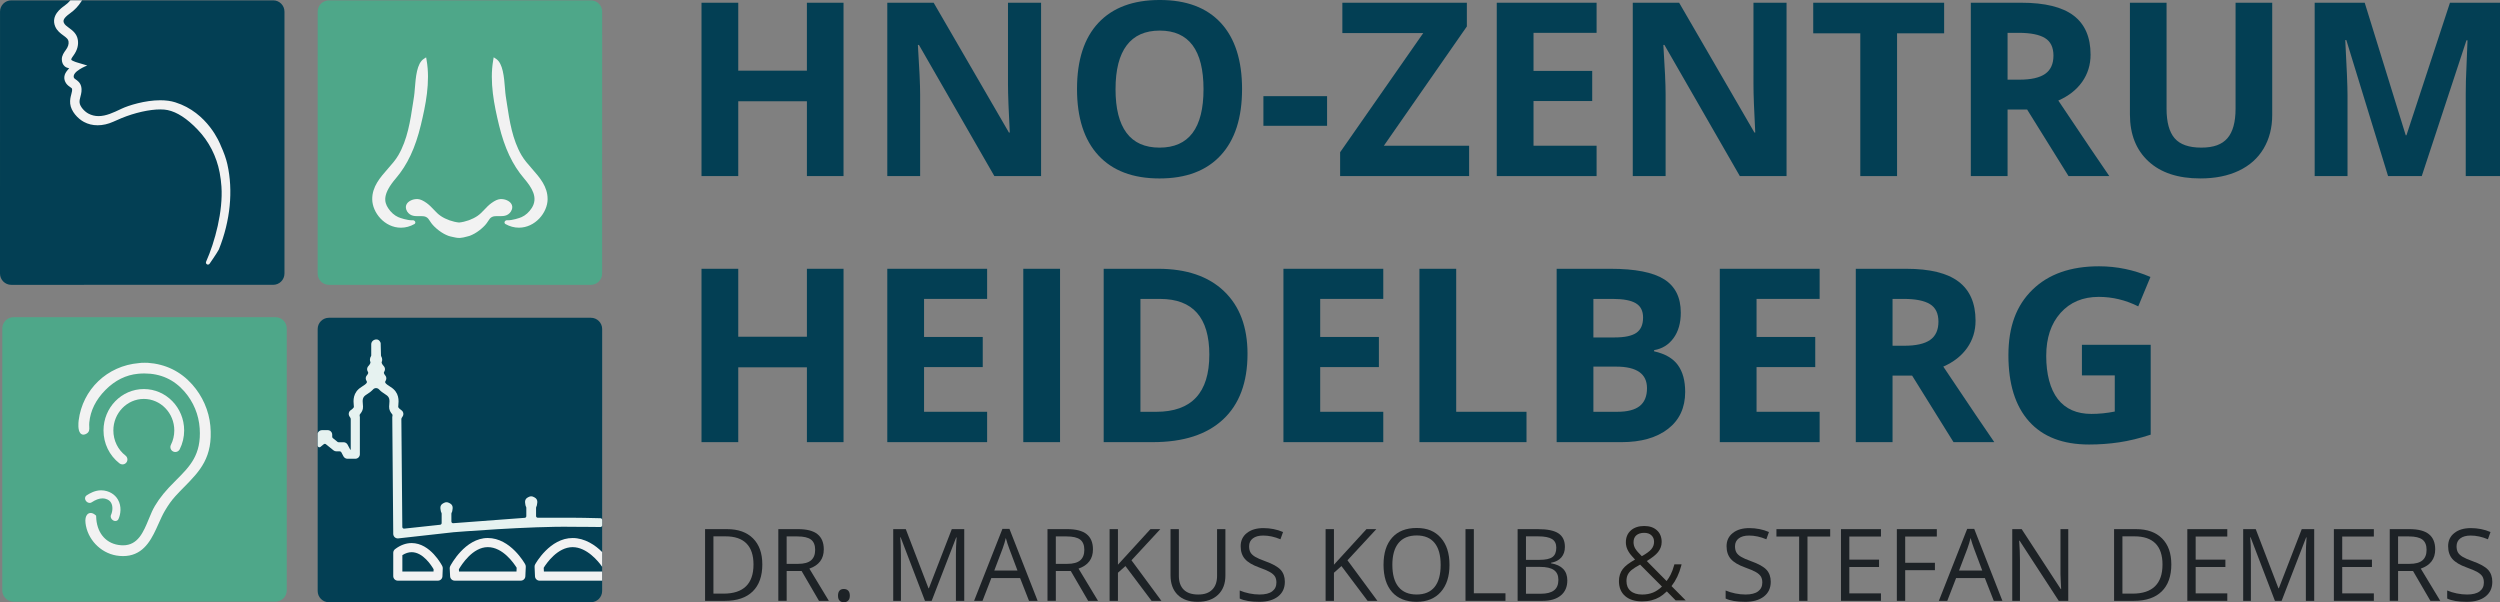 <?xml version="1.0" encoding="UTF-8"?><svg id="Ebene_2" xmlns="http://www.w3.org/2000/svg" viewBox="0 0 2229.45 537.08"><rect x="0" y="0" width="2229.45" height="537.08" fill="#808080" stroke="none"/><defs><style>.cls-1{fill-rule:evenodd;}.cls-1,.cls-2{fill:#f2f2f2;}.cls-1,.cls-2,.cls-3,.cls-4,.cls-5,.cls-6,.cls-7{stroke-width:0px;}.cls-3{fill:#4ea789;}.cls-4{fill:#1d1d1b;}.cls-5{fill:#1d2226;}.cls-6{fill:#e6f2f0;}.cls-7{fill:#033f54;}</style></defs><g id="Ebene_1-2"><path class="cls-7" d="m752.25,157.03h-32.67v-66.72h-61.22v66.72h-32.78V2.43h32.78v60.59h61.22V2.43h32.67v154.59Z"/><path class="cls-7" d="m928.41,157.03h-41.66l-67.25-116.95h-.95c1.34,20.66,2.01,35.39,2.01,44.2v72.75h-29.29V2.43h41.34l67.15,115.79h.74c-1.06-20.09-1.59-34.3-1.59-42.61V2.43h29.5v154.59Z"/><path class="cls-7" d="m1107.64,79.52c0,25.59-6.34,45.26-19.03,59-12.69,13.75-30.88,20.62-54.56,20.62s-41.87-6.87-54.56-20.62c-12.69-13.75-19.03-33.48-19.03-59.22s6.36-45.38,19.09-58.95c12.72-13.57,30.96-20.36,54.72-20.36s41.93,6.84,54.51,20.51c12.58,13.68,18.87,33.35,18.87,59Zm-112.83,0c0,17.27,3.28,30.28,9.83,39.02,6.56,8.74,16.35,13.11,29.4,13.11,26.15,0,39.23-17.38,39.23-52.13s-13.01-52.24-39.02-52.24c-13.04,0-22.88,4.39-29.5,13.16-6.63,8.78-9.94,21.8-9.94,39.07Z"/><path class="cls-7" d="m1126.68,112.19v-26.44h56.78v26.44h-56.78Z"/><path class="cls-7" d="m1310.14,157.03h-115.05v-21.25l74.12-106.27h-72.12V2.43h111.03v21.15l-74.02,106.38h76.03v27.07Z"/><path class="cls-7" d="m1423.81,157.03h-89.03V2.43h89.03v26.86h-56.25v33.94h52.34v26.86h-52.34v39.86h56.25v27.07Z"/><path class="cls-7" d="m1593.21,157.03h-41.66l-67.25-116.95h-.95c1.34,20.66,2.01,35.39,2.01,44.2v72.75h-29.29V2.43h41.34l67.15,115.79h.74c-1.06-20.09-1.59-34.3-1.59-42.61V2.43h29.5v154.59Z"/><path class="cls-7" d="m1691.76,157.03h-32.78V29.71h-41.98V2.43h116.74v27.28h-41.98v127.31Z"/><path class="cls-7" d="m1790.31,97.7v59.32h-32.78V2.43h45.05c21.01,0,36.55,3.82,46.63,11.47,10.08,7.65,15.12,19.26,15.12,34.84,0,9.09-2.51,17.18-7.51,24.27-5.01,7.08-12.09,12.64-21.25,16.65,23.26,34.75,38.42,57.21,45.47,67.36h-36.37l-36.9-59.32h-17.45Zm0-26.65h10.57c10.36,0,18.01-1.73,22.95-5.18,4.93-3.45,7.4-8.88,7.4-16.28s-2.52-12.55-7.56-15.65c-5.04-3.1-12.85-4.65-23.42-4.65h-9.94v41.77Z"/><path class="cls-7" d="m2026.32,2.43v100.03c0,11.42-2.56,21.43-7.67,30.03-5.11,8.6-12.5,15.19-22.15,19.77-9.66,4.58-21.08,6.87-34.26,6.87-19.88,0-35.32-5.09-46.31-15.28-11-10.19-16.5-24.12-16.5-41.82V2.43h32.67v94.64c0,11.91,2.4,20.66,7.19,26.22,4.79,5.57,12.72,8.35,23.79,8.35s18.48-2.8,23.32-8.41c4.83-5.6,7.24-14.4,7.24-26.38V2.43h32.67Z"/><path class="cls-7" d="m2129.63,157.03l-37.22-121.29h-.95c1.34,24.67,2.01,41.13,2.01,49.38v71.9h-29.29V2.43h44.62l36.59,118.22h.63l38.81-118.22h44.62v154.59h-30.56v-73.17c0-3.45.05-7.44.16-11.95s.58-16.5,1.43-35.95h-.95l-39.86,121.07h-30.03Z"/><path class="cls-7" d="m752.25,394.29h-32.67v-66.72h-61.22v66.72h-32.78v-154.59h32.78v60.59h61.22v-60.59h32.67v154.59Z"/><path class="cls-7" d="m880.3,394.29h-89.03v-154.59h89.03v26.86h-56.25v33.94h52.34v26.86h-52.34v39.86h56.25v27.07Z"/><path class="cls-7" d="m912.55,394.29v-154.59h32.78v154.59h-32.78Z"/><path class="cls-7" d="m1112.51,315.52c0,25.45-7.24,44.94-21.73,58.47-14.49,13.53-35.41,20.3-62.76,20.3h-43.78v-154.59h48.54c25.24,0,44.83,6.66,58.79,19.99,13.96,13.32,20.94,31.93,20.94,55.83Zm-34.05.85c0-33.2-14.67-49.8-43.99-49.8h-17.45v100.67h14.06c31.58,0,47.37-16.96,47.37-50.86Z"/><path class="cls-7" d="m1233.58,394.29h-89.03v-154.59h89.03v26.86h-56.25v33.94h52.34v26.86h-52.34v39.86h56.25v27.07Z"/><path class="cls-7" d="m1265.83,394.29v-154.59h32.78v127.52h62.7v27.07h-95.48Z"/><path class="cls-7" d="m1388.18,239.7h48.11c21.92,0,37.83,3.12,47.74,9.36,9.9,6.24,14.86,16.16,14.86,29.77,0,9.24-2.17,16.81-6.5,22.73-4.34,5.92-10.1,9.48-17.29,10.68v1.06c9.8,2.18,16.87,6.28,21.2,12.27,4.34,5.99,6.5,13.96,6.5,23.9,0,14.1-5.1,25.1-15.28,32.99-10.19,7.89-24.02,11.84-41.5,11.84h-57.84v-154.59Zm32.78,61.22h19.03c8.88,0,15.31-1.37,19.3-4.12,3.98-2.75,5.97-7.3,5.97-13.64,0-5.92-2.17-10.17-6.5-12.74-4.34-2.57-11.19-3.86-20.57-3.86h-17.24v34.37Zm0,26.01v40.29h21.36c9.02,0,15.68-1.73,19.99-5.18,4.3-3.45,6.45-8.74,6.45-15.86,0-12.83-9.17-19.24-27.49-19.24h-20.3Z"/><path class="cls-7" d="m1622.71,394.29h-89.03v-154.59h89.03v26.86h-56.25v33.94h52.34v26.86h-52.34v39.86h56.25v27.07Z"/><path class="cls-7" d="m1687.74,334.97v59.32h-32.78v-154.59h45.05c21.01,0,36.55,3.82,46.63,11.47,10.08,7.65,15.12,19.26,15.12,34.84,0,9.09-2.51,17.18-7.51,24.27-5.01,7.08-12.09,12.64-21.25,16.65,23.26,34.75,38.42,57.21,45.47,67.36h-36.37l-36.9-59.32h-17.45Zm0-26.65h10.57c10.36,0,18.01-1.73,22.95-5.18,4.93-3.45,7.4-8.88,7.4-16.28s-2.52-12.55-7.56-15.65c-5.04-3.1-12.85-4.65-23.42-4.65h-9.94v41.77Z"/><path class="cls-7" d="m1856.61,307.48h61.33v80.15c-9.94,3.24-19.3,5.51-28.07,6.82-8.78,1.31-17.75,1.96-26.91,1.96-23.34,0-41.15-6.86-53.45-20.57-12.3-13.71-18.45-33.4-18.45-59.06s7.14-44.41,21.41-58.37c14.28-13.96,34.06-20.94,59.37-20.94,15.86,0,31.16,3.17,45.89,9.52l-10.89,26.22c-11.28-5.64-23.02-8.46-35.21-8.46-14.17,0-25.52,4.76-34.05,14.28-8.53,9.52-12.79,22.31-12.79,38.38s3.44,29.59,10.31,38.44c6.87,8.85,16.87,13.27,29.98,13.27,6.84,0,13.78-.7,20.83-2.11v-32.25h-29.29v-27.28Z"/><path class="cls-7" d="m243.67.32c5.5,0,10.01,4.5,10.01,10.01v233.65c-.01,5.5-4.51,10.01-10.02,10.01l-233.66.02C4.5,254,0,249.5,0,243.99L.02,10.34C.02,4.84,4.52.33,10.03.33h42.74c5.5,0,12.34,0,15.19,0s9.68,0,15.19,0h160.53Z"/><path class="cls-3" d="m293.29,254c-5.5,0-10.01-4.5-10.01-10.01l.02-233.65c0-5.5,4.5-10.01,10.01-10.01l233.69.02c5.5,0,10.01,4.5,10,10.01l-.04,233.64c0,5.5-4.5,10.01-10.01,10.01h-233.68Z"/><path class="cls-7" d="m293.31,537.08c-5.5,0-10.01-4.5-10.01-10.01v-233.68c0-5.5,4.5-10.01,10.01-10.01h233.68c5.5,0,10.01,4.5,10.01,10.01l-.02,233.65c0,5.5-4.5,10.01-10.01,10.01l-233.65.02Z"/><path class="cls-3" d="m12.05,536.54c-5.5,0-10.01-4.5-10.01-10.01l.02-233.66c0-5.5,4.5-10.01,10.01-10.01h233.63c5.5,0,10.01,4.5,10.01,10.01v233.63c0,5.5-4.5,10.01-10.01,10.01l-233.65.02Z"/><path class="cls-1" d="m488.35,177.67c-.11,11.97-11.09,25.37-25.62,25.37-4.12,0-8.14-1.09-12-3.25-.81-.46-1.07-1.51-.57-2.3h0c.48-.75,1.33-1.17,2.22-1.1.22.02.47.03.75.03,3.77,0,9.83-1.83,12.02-2.81,3.52-1.58,6.65-4.38,9.04-8.09,5.94-9.21.2-18.16-6.89-26.47-10.31-12.07-17.38-27.14-22.28-47.4-4.29-17.78-8.58-38.39-5.18-58.04l.43-2.51,2.14,1.39c6.14,4,7.13,16.35,7.92,26.28.21,2.71.4,5.05.67,6.75.34,2.15.67,4.32.99,6.48,2.42,15.93,4.92,32.39,13.09,46.43,2.43,4.18,5.77,7.98,9.3,11.99,6.91,7.86,14.06,15.98,13.96,27.23Z"/><path class="cls-1" d="m352.99,159.07c-12,14.05-10.4,21.03-6.89,26.47,2.4,3.71,5.53,6.51,9.05,8.09,2.19.98,8.25,2.81,12.02,2.81.29,0,.54-.01.75-.03.89-.07,1.74.35,2.22,1.1h0c.5.79.25,1.84-.57,2.3-3.85,2.15-7.88,3.25-12,3.25-14.53,0-25.52-13.4-25.62-25.37-.1-11.25,7.05-19.37,13.96-27.23,3.53-4.01,6.88-7.81,9.3-11.99,8.17-14.05,10.67-30.51,13.09-46.43.33-2.16.65-4.33.99-6.48.27-1.7.46-4.04.67-6.75.79-9.93,1.78-22.29,7.92-26.28l2.14-1.39.43,2.51c3.4,19.65-.89,40.26-5.18,58.04-4.89,20.26-11.97,35.33-22.28,47.4Z"/><path class="cls-2" d="m456.44,186.86c-.78,2.35-2.67,4.33-4.95,5.16-1.78.65-3.63.74-5.2.74-.5,0-1.01-.01-1.51-.02-.48-.01-.96-.02-1.44-.02-1.56,0-3.2.09-4.59.77-1.62.8-2.46,2.12-3.43,3.66-.39.61-.79,1.25-1.26,1.86-1.65,2.18-3.88,4.35-6.62,6.46-2.71,2.08-5.57,3.7-8.5,4.81-.48.18-.96.3-1.39.4-.15.03-.3.07-.45.11-.34.08-.69.18-1.03.27-1.83.49-3.73.98-5.7,1.1-.26.02-.53.03-.79.03-2.02,0-3.98-.45-5.7-.84-.28-.07-.56-.13-.85-.19-1.07-.23-2.18-.48-3.24-.87-2.93-1.11-5.8-2.73-8.5-4.81-2.74-2.11-4.97-4.28-6.62-6.46-.46-.61-.87-1.25-1.26-1.86-.97-1.53-1.81-2.86-3.43-3.66-1.39-.68-3.03-.77-4.59-.77-.48,0-.96,0-1.44.02-.5.01-1.01.02-1.51.02-1.57,0-3.42-.09-5.2-.74-2.28-.83-4.18-2.81-4.95-5.16-.61-1.88-.42-3.72.55-5.18,1.67-2.5,5.29-4.18,9.03-4.18.26,0,.52.01.78.03,2.15.14,4.81,1.34,7.88,3.56,2.41,1.75,4.35,3.8,6.22,5.77,2.03,2.15,3.95,4.19,6.42,5.82,4.58,3.04,10.63,5.18,16.21,5.75,5.58-.56,11.63-2.71,16.22-5.75,2.47-1.63,4.38-3.67,6.42-5.82,1.87-1.98,3.8-4.02,6.22-5.77,3.07-2.22,5.73-3.42,7.88-3.56.26-.02.52-.03.78-.03,3.74,0,7.37,1.68,9.03,4.18.97,1.46,1.17,3.3.55,5.18Z"/><path class="cls-1" d="m164.31,434.2c-2.59,2.64-5.27,5.38-7.91,8.28-3.34,3.67-6.34,7.86-9.45,13.18-2.01,3.44-3.74,7.31-5.57,11.41-5.34,11.94-11.39,25.47-25.99,28.31-1.82.35-3.74.53-5.71.53s-3.98-.18-6.01-.53c-14.26-2.46-25.79-14.65-27.42-28.97-.39-3.39.14-6,1.53-7.55.82-.92,1.89-1.4,3.09-1.4,1.4,0,2.85.66,4.31,1.95l.55.49.02.73c.32,13.7,7.85,23.39,19.66,25.3,1.5.25,2.94.37,4.3.37,13.37,0,18.26-11.95,22.99-23.49.91-2.22,1.84-4.52,2.82-6.64,3.04-6.63,8.2-13.96,14.93-21.21,2.25-2.43,4.56-4.75,6.8-6.98,12.03-12.03,22.42-22.43,20.84-45.9-.82-12.28-5.54-23.67-13.63-32.95-9.31-10.68-21.32-16.09-35.7-16.09-1.82,0-3.71.09-5.6.27-10.8,1-20.59,5.86-29.1,14.43-8.6,8.66-13.45,18.46-14.44,29.11-.13,1.44-.07,2.65-.02,3.71.12,2.19.24,4.45-2.21,6.03-1.06.69-2.03,1.02-2.97,1.02-1.06,0-2.01-.44-2.73-1.26-2.41-2.72-1.79-9.36-1.55-11.32,3.45-27.77,25.49-48.83,53.61-51.21.52-.04.85-.09,1.15-.13.79-.11,1.41-.19,4.13-.19.68,0,1.5,0,2.49.02h.09c15.94,1.1,29.32,7.59,39.76,19.29,9.23,10.34,15,23.47,16.22,36.95,2.55,28.12-9.4,40.32-23.25,54.44Z"/><path class="cls-2" d="m164.23,383.84c0,5.91-1.34,11.57-3.96,16.82-.75,1.5-2.26,2.43-3.94,2.43-.68,0-1.35-.16-1.96-.47-1.05-.52-1.83-1.43-2.2-2.54s-.29-2.31.24-3.36c2.01-4.02,3.03-8.35,3.03-12.88,0-15.49-12.19-28.09-27.17-28.09s-27.17,12.6-27.17,28.09c0,8.9,3.95,17.08,10.84,22.45,1.91,1.49,2.25,4.26.77,6.17-.84,1.08-2.11,1.69-3.47,1.69-.98,0-1.92-.32-2.7-.93-9.04-7.05-14.23-17.76-14.23-29.39,0-20.34,16.13-36.89,35.96-36.89s35.96,16.55,35.96,36.89Z"/><path class="cls-2" d="m105.63,462.92c-.49,1.06-1.55,1.71-2.77,1.71-.74,0-1.49-.23-2.17-.68-1.71-1.12-2.43-3.19-1.68-4.8,1.4-3.02,1.86-7.71.03-10.84-.98-1.67-2.49-2.77-4.76-3.44-.93-.28-1.91-.42-2.9-.42-2.9,0-6.06,1.16-9.68,3.54-.5.33-1.09.5-1.72.5-1.2,0-2.41-.62-3.23-1.65-.72-.9-1.03-2-.87-3.02.14-.84.6-1.57,1.29-2.02,2.97-1.95,7.55-4.55,13.07-4.55,1.7,0,3.39.25,5.04.74,2.91.86,5.39,2.3,7.37,4.28.96.96,1.79,2.04,2.47,3.2,3.54,6.05,2.48,13.19.5,17.46Z"/><path class="cls-2" d="m195.22,222.35s-.04.12-.06.15c-1.74,3.34-8.22,12.64-8.22,12.64-.52.79-1.56,1.06-2.39.6-.59-.33-.93-.94-.93-1.58,0-.25.05-.49.16-.73,7.98-17.91,15.18-45.12,13.7-67.07-.27-4.12-.8-8.28-1.58-12.38-2.76-14.6-9.56-27.89-19.69-38.43-9.49-9.88-18.22-15.57-26.7-17.38-1.83-.39-4.03-.59-6.54-.59-9.74,0-22.68,2.91-34.63,7.79-2.53,1.03-5.11,2.19-7.34,3.2-4.55,2.06-9.36,3.15-13.9,3.15s-8.55-1-12.26-2.98c-5.54-2.95-11.52-9.47-12.24-16.27-.36-3.39.4-6.23,1.01-8.52.54-2.06.93-3.52.58-4.89-.08-.3-.44-.59-1.51-1.32-1.16-.79-2.74-1.88-3.92-3.71-1.46-2.3-1.82-4.82-1.03-7.28.61-1.93,2.22-4.09,3.99-5.82-1.4-.3-2.88-.75-4.1-1.86-1.64-1.5-2.5-3.68-2.49-6.31.02-3.27,1.95-5.95,3.5-8.11l.2-.27c1.89-2.63,2.64-5.08,2.28-7.46-.3-1.97-1.64-3.13-4.62-5.31-2.52-1.84-5.65-4.13-7.26-7.96-4.07-9.75,5.19-16.34,8.23-18.51,1.99-1.41,3.77-3.03,5.31-4.81h10.36s-.56.89-.56.89c-2.66,4.24-6,7.76-10.23,10.78-6.29,4.48-6.06,6.69-5.34,8.41.69,1.66,2.43,2.93,4.44,4.4,3.19,2.33,7.14,5.22,7.99,10.86.69,4.59-.58,9.18-3.77,13.64l-.49.68c-.4.55-.78,1.07-1.08,1.6-.39.66-.58,1.2-.55,1.58.02.45,1.25,1.02,1.72,1.24.68.31,1.4.61,2.14.87.51.19,1.02.34,1.47.46.46.14,4.4,1.32,4.4,1.32l4.53,1.36s-13.8,5.25-11.92,10.85c.17.51.83,1.02,1.53,1.5,1.64,1.12,4.06,2.78,4.94,6.2.89,3.51.1,6.5-.6,9.13-.52,1.98-.96,3.65-.77,5.47.37,3.53,4.35,7.88,7.82,9.72,2.87,1.52,5.84,2.26,9.08,2.26,6.69,0,13.35-3.18,19.79-6.24l.82-.39c6.1-2.9,20.85-7.51,34.46-7.51,4.96,0,9.44.61,13.28,1.82,29.15,9.11,39.98,36.83,40.69,38.73,2.76,6.03,4.72,11.56,5.82,16.46,5.33,23.59,2.66,50.55-7.51,75.91Z"/><path class="cls-6" d="m537,463.63v4.84c0,.84-.69,1.52-1.54,1.51-9.98-.21-21.08-.09-24.8-.17-37.56-.74-105.76,4.8-106.07,4.81-1.04.07-49.43,5.51-49.43,5.51-1.15.11-2.28-.26-3.14-1.02-.84-.78-1.34-1.87-1.34-3.02l-.86-104.13c0-.41.06-.81.18-1.19.16-.5.04-1.04-.31-1.43-1.17-1.33-2.21-3.01-2.56-4.95-.23-1.27-.09-2.57.03-3.94.37-3.87.36-6.36-3.09-8.47-2.73-1.67-4.7-3.23-6.08-4.73s-3.85-1.54-5.26,0c-1.38,1.51-3.34,3.05-6.05,4.73-3.46,2.11-3.48,4.6-3.1,8.47.13,1.36.26,2.67.03,3.94-.34,1.92-1.37,3.58-2.52,4.9-.35.41-.52.96-.36,1.48.12.39.18.79.18,1.2v33.09c0,2.25-1.81,4.06-4.06,4.06h-6.98c-1.5,0-2.88-.84-3.59-2.16l-1.92-3.64c-.26-.49-.77-.8-1.33-.8h-3.06c-.93,0-1.82-.31-2.55-.89l-6.8-5.48c-.55-.45-1.34-.45-1.89,0l-3,2.43s0,0-.01,0c-.98.78-2.43.06-2.43-1.19v-10.71c0-.18.03-.36.09-.53.6-1.5,2.06-2.56,3.78-2.56h5.04c2.25,0,4.06,1.82,4.06,4.06v1.87c0,.46.21.89.56,1.17l4.16,3.36c.27.22.6.33.95.33h4.46c1.5,0,2.88.83,3.59,2.16l2.34,4.44h.45v-27.42c0-.28-.08-.56-.23-.8l-.9-1.44c-.59-.91-.78-2.03-.54-3.09.24-1.06.89-1.98,1.82-2.55.91-.56,1.9-1.48,2.38-2.15.21-.29.31-.63.28-.99-.02-.37-.07-.89-.12-1.3-.36-3.68-1.09-11.3,6.96-16.21,2.48-1.53,3.78-2.55,4.43-3.4.42-.54.47-1.3.07-1.85-.44-.6-.7-1.32-.76-2.08-.08-1.15.34-2.31,1.16-3.15.01,0,.52-.57.93-1.54.19-.46.15-1-.14-1.41-.19-.26-.35-.55-.47-.87-.6-1.54-.21-3.32,1.01-4.46.35-.35,1.27-1.44,1.65-2.62.1-.3.09-.64-.03-.93-.25-.63-.39-1.31-.39-2,0-1.13.35-2.18.94-3.06.16-.24.23-.53.23-.82v-9.81c0-2.39,1.96-4.18,4.35-4.34,2.93-.2,4.06,2.87,4.07,3.32l.28,11.09c0,.28.1.54.25.77.52.84.82,1.82.82,2.85,0,.7-.13,1.36-.39,1.98-.13.31-.14.66-.03.98.4,1.17,1.31,2.25,1.68,2.63,1.17,1.14,1.57,2.91.94,4.46-.12.29-.27.56-.45.81-.29.41-.33.94-.14,1.4.41,1,.94,1.59.98,1.63.78.86,1.19,2.03,1.09,3.17-.08.74-.34,1.45-.76,2.04-.36.51-.35,1.22.02,1.73.62.86,1.93,1.9,4.52,3.49,8.04,4.91,7.31,12.53,6.95,16.21-.04.43-.1.97-.11,1.36-.01.33.08.65.27.92.47.66,1.48,1.59,2.4,2.18.93.56,1.58,1.49,1.82,2.55.23,1.06.05,2.16-.54,3.07l-.92,1.45c-.16.25-.24.53-.23.82l.85,96.34c0,.89.78,1.58,1.67,1.48l32.07-3.46c.76-.08,1.34-.73,1.34-1.5v-8.48c0-.26-.06-.52-.19-.74-.3-.48-.5-1.03-.58-1.59l-.34-2.25c-.28-1.87.68-3.69,2.39-4.52l1.14-.57c1.2-.6,2.65-.59,3.87.02l1.12.55c1.71.83,2.65,2.65,2.39,4.52l-.32,2.23c-.08.57-.29,1.13-.6,1.62-.14.22-.2.49-.2.75v7.07c0,.88.75,1.57,1.62,1.5l63.81-4.79c.79-.06,1.39-.71,1.39-1.5v-7.56c0-.26-.06-.52-.19-.74-.3-.49-.51-1.05-.59-1.64l-.32-2.22c-.28-1.87.68-3.69,2.38-4.52l1.13-.56c1.29-.6,2.67-.59,3.87.02l1.12.55c1.71.83,2.67,2.66,2.39,4.52l-.33,2.21c-.08.55-.26,1.08-.54,1.57-.14.24-.23.51-.23.79v7.48c0,.83.67,1.51,1.51,1.51h31.08c3.82,0,14.86.15,24.88.44.81.02,1.46.69,1.46,1.51Z"/><path class="cls-2" d="m510.65,487.93c12.66,0,23.13,12.8,26.34,17.55v-13.15c-5.91-6.13-15.52-12.53-26.34-12.53-20.31,0-32.91,22.57-33.43,23.53-.36.65-.54,1.4-.49,2.15l.37,8.47c.1,2.16,1.88,3.87,4.06,3.87h55.81v-8.13h-51.93l-.16-3.37c2.39-3.87,12.28-18.39,25.75-18.39Z"/><path class="cls-2" d="m468.41,503.32c-.52-.96-13.14-23.53-33.43-23.53s-32.96,24.03-33.48,25.06c-.34.63-.49,1.35-.46,2.07l.37,7.04c.11,2.16,1.9,3.85,4.06,3.85h58.97c2.18,0,3.97-1.71,4.06-3.87l.39-8.47c.03-.75-.15-1.5-.5-2.15Zm-7.84,6.36h-51.23l-.11-2.02c2.31-4,12.24-19.74,25.76-19.74s23.37,14.54,25.76,18.39l-.16,3.37Z"/><path class="cls-2" d="m394.43,504.84c-.42-.83-10.63-20.55-27.33-20.55-5.07,0-10.05,1.82-14.8,5.43-1.01.76-1.61,1.97-1.61,3.24v20.8c0,2.24,1.82,4.06,4.06,4.06h35.76c2.18,0,3.98-1.71,4.06-3.9l.29-7.06c.03-.7-.13-1.4-.44-2.02Zm-7.82,4.85h-27.79v-14.62c2.76-1.76,5.54-2.65,8.28-2.65,10.1,0,17.66,11.89,19.59,15.24l-.08,2.03Z"/><path class="cls-5" d="m679.83,503.23c0,10.55-2.87,18.62-8.6,24.21-5.73,5.59-13.98,8.38-24.74,8.38h-17.72v-63.95h19.6c9.94,0,17.67,2.76,23.18,8.27s8.27,13.21,8.27,23.1Zm-7.87.26c0-8.34-2.09-14.62-6.28-18.85-4.18-4.23-10.4-6.34-18.66-6.34h-10.8v51.09h9.05c8.86,0,15.53-2.18,19.99-6.54,4.46-4.36,6.69-10.81,6.69-19.36Z"/><path class="cls-5" d="m701.53,509.22v26.59h-7.44v-63.95h17.54c7.84,0,13.64,1.5,17.39,4.51,3.75,3,5.62,7.52,5.62,13.56,0,8.46-4.29,14.17-12.86,17.15l17.37,28.74h-8.79l-15.48-26.59h-13.34Zm0-6.39h10.19c5.25,0,9.1-1.04,11.55-3.13s3.67-5.21,3.67-9.38-1.25-7.27-3.74-9.14c-2.49-1.87-6.5-2.8-12.01-2.8h-9.67v24.45Z"/><path class="cls-5" d="m747.32,531.18c0-1.96.44-3.43,1.33-4.44s2.17-1.51,3.83-1.51,3.01.5,3.96,1.51,1.42,2.48,1.42,4.44-.48,3.35-1.44,4.37-2.27,1.53-3.94,1.53c-1.49,0-2.72-.46-3.7-1.38s-1.47-2.43-1.47-4.53Z"/><path class="cls-5" d="m824.87,535.82l-21.7-56.69h-.35c.41,4.49.61,9.83.61,16.01v40.68h-6.87v-63.95h11.2l20.25,52.75h.35l20.43-52.75h11.11v63.95h-7.44v-41.2c0-4.72.2-9.85.61-15.4h-.35l-21.87,56.6h-5.99Z"/><path class="cls-5" d="m917.65,535.82l-7.96-20.34h-25.63l-7.87,20.34h-7.52l25.28-64.21h6.25l25.15,64.21h-7.7Zm-10.28-27.03l-7.44-19.81c-.96-2.51-1.95-5.59-2.97-9.23-.64,2.8-1.56,5.87-2.76,9.23l-7.52,19.81h20.69Z"/><path class="cls-5" d="m941.57,509.22v26.59h-7.44v-63.95h17.54c7.84,0,13.64,1.5,17.39,4.51,3.75,3,5.62,7.52,5.62,13.56,0,8.46-4.29,14.17-12.86,17.15l17.37,28.74h-8.79l-15.48-26.59h-13.34Zm0-6.39h10.19c5.25,0,9.1-1.04,11.55-3.13,2.45-2.09,3.67-5.21,3.67-9.38s-1.25-7.27-3.74-9.14c-2.49-1.87-6.5-2.8-12.01-2.8h-9.67v24.45Z"/><path class="cls-5" d="m1035.71,535.82h-8.75l-23.31-31.01-6.69,5.95v25.06h-7.44v-63.95h7.44v31.71l29-31.71h8.79l-25.72,27.78,26.68,36.17Z"/><path class="cls-5" d="m1092.79,471.87v41.38c0,7.29-2.2,13.02-6.6,17.19-4.4,4.17-10.45,6.25-18.15,6.25s-13.65-2.1-17.87-6.3c-4.21-4.2-6.32-9.97-6.32-17.32v-41.2h7.44v41.73c0,5.34,1.46,9.43,4.37,12.29s7.2,4.29,12.86,4.29,9.55-1.43,12.47-4.31c2.92-2.87,4.37-6.99,4.37-12.36v-41.64h7.44Z"/><path class="cls-5" d="m1145.8,518.8c0,5.63-2.04,10.02-6.12,13.17-4.08,3.15-9.62,4.72-16.62,4.72-7.58,0-13.41-.98-17.5-2.93v-7.17c2.62,1.11,5.48,1.98,8.57,2.62,3.09.64,6.15.96,9.19.96,4.96,0,8.69-.94,11.2-2.82,2.51-1.88,3.76-4.5,3.76-7.85,0-2.22-.44-4.03-1.33-5.45-.89-1.41-2.38-2.72-4.46-3.91-2.08-1.19-5.26-2.55-9.51-4.07-5.95-2.13-10.2-4.65-12.75-7.57-2.55-2.92-3.83-6.72-3.83-11.42,0-4.93,1.85-8.85,5.56-11.77,3.7-2.92,8.6-4.37,14.7-4.37s12.2,1.17,17.54,3.5l-2.32,6.47c-5.28-2.22-10.41-3.32-15.4-3.32-3.94,0-7.01.84-9.23,2.54s-3.32,4.04-3.32,7.04c0,2.22.41,4.03,1.22,5.45.82,1.41,2.19,2.71,4.13,3.89,1.94,1.18,4.91,2.48,8.9,3.91,6.71,2.39,11.32,4.96,13.84,7.7s3.78,6.3,3.78,10.67Z"/><path class="cls-5" d="m1228.34,535.82h-8.75l-23.31-31.01-6.69,5.95v25.06h-7.44v-63.95h7.44v31.71l29-31.71h8.79l-25.72,27.78,26.68,36.17Z"/><path class="cls-5" d="m1292.64,503.75c0,10.24-2.59,18.28-7.76,24.14-5.18,5.86-12.37,8.79-21.59,8.79s-16.69-2.88-21.8-8.64-7.68-13.89-7.68-24.39,2.57-18.48,7.7-24.21,12.42-8.6,21.87-8.6,16.36,2.92,21.52,8.75c5.16,5.83,7.74,13.88,7.74,24.14Zm-50.96,0c0,8.66,1.84,15.23,5.53,19.71,3.69,4.47,9.05,6.71,16.07,6.71s12.44-2.23,16.05-6.69c3.62-4.46,5.42-11.04,5.42-19.73s-1.8-15.13-5.4-19.57c-3.6-4.45-8.93-6.67-15.99-6.67s-12.47,2.24-16.16,6.71-5.53,10.99-5.53,19.53Z"/><path class="cls-5" d="m1306.9,535.82v-63.95h7.44v57.21h28.21v6.74h-35.65Z"/><path class="cls-5" d="m1353.39,471.87h18.06c8.49,0,14.62,1.27,18.41,3.81,3.79,2.54,5.69,6.55,5.69,12.03,0,3.79-1.06,6.92-3.17,9.38-2.11,2.46-5.2,4.06-9.25,4.79v.44c9.71,1.66,14.57,6.77,14.57,15.31,0,5.72-1.93,10.18-5.8,13.38-3.86,3.21-9.27,4.81-16.21,4.81h-22.31v-63.95Zm7.44,27.38h12.25c5.25,0,9.03-.82,11.33-2.47,2.3-1.65,3.46-4.43,3.46-8.33,0-3.59-1.28-6.18-3.85-7.76s-6.65-2.38-12.25-2.38h-10.94v20.95Zm0,6.3v23.93h13.34c5.16,0,9.05-1,11.66-3,2.61-2,3.91-5.13,3.91-9.38,0-3.97-1.33-6.88-4-8.75-2.67-1.87-6.73-2.8-12.18-2.8h-12.73Z"/><path class="cls-5" d="m1579.12,518.8c0,5.63-2.04,10.02-6.12,13.17-4.08,3.15-9.62,4.72-16.62,4.72-7.58,0-13.41-.98-17.5-2.93v-7.17c2.62,1.11,5.48,1.98,8.57,2.62,3.09.64,6.15.96,9.19.96,4.96,0,8.69-.94,11.2-2.82,2.51-1.88,3.76-4.5,3.76-7.85,0-2.22-.44-4.03-1.33-5.45-.89-1.41-2.38-2.72-4.46-3.91s-5.26-2.55-9.51-4.07c-5.95-2.13-10.2-4.65-12.75-7.57-2.55-2.92-3.83-6.72-3.83-11.42,0-4.93,1.85-8.85,5.56-11.77,3.7-2.92,8.6-4.37,14.7-4.37s12.2,1.17,17.54,3.5l-2.32,6.47c-5.28-2.22-10.41-3.32-15.4-3.32-3.94,0-7.01.84-9.23,2.54-2.22,1.69-3.32,4.04-3.32,7.04,0,2.22.41,4.03,1.22,5.45s2.19,2.71,4.13,3.89c1.94,1.18,4.91,2.48,8.9,3.91,6.71,2.39,11.32,4.96,13.84,7.7,2.52,2.74,3.78,6.3,3.78,10.67Z"/><path class="cls-5" d="m1611.88,535.82h-7.44v-57.34h-20.25v-6.6h47.94v6.6h-20.25v57.34Z"/><path class="cls-5" d="m1677.4,535.82h-35.65v-63.95h35.65v6.6h-28.21v20.6h26.51v6.56h-26.51v23.53h28.21v6.65Z"/><path class="cls-5" d="m1699.01,535.82h-7.44v-63.95h35.65v6.6h-28.21v23.4h26.51v6.6h-26.51v27.34Z"/><path class="cls-5" d="m1778.01,535.82l-7.96-20.34h-25.63l-7.87,20.34h-7.52l25.28-64.21h6.25l25.15,64.21h-7.7Zm-10.28-27.03l-7.44-19.81c-.96-2.51-1.95-5.59-2.97-9.23-.64,2.8-1.56,5.87-2.76,9.23l-7.52,19.81h20.69Z"/><path class="cls-5" d="m1844.45,535.82h-8.49l-34.95-53.67h-.35c.47,6.3.7,12.07.7,17.32v36.35h-6.87v-63.95h8.4l34.86,53.45h.35c-.06-.79-.19-3.32-.39-7.59-.2-4.27-.28-7.33-.22-9.16v-36.7h6.95v63.95Z"/><path class="cls-5" d="m1936.35,503.23c0,10.55-2.87,18.62-8.6,24.21s-13.98,8.38-24.74,8.38h-17.72v-63.95h19.6c9.94,0,17.67,2.76,23.18,8.27,5.51,5.51,8.27,13.21,8.27,23.1Zm-7.87.26c0-8.34-2.09-14.62-6.28-18.85-4.18-4.23-10.4-6.34-18.66-6.34h-10.8v51.09h9.05c8.86,0,15.53-2.18,19.99-6.54,4.46-4.36,6.69-10.81,6.69-19.36Z"/><path class="cls-5" d="m1986.26,535.82h-35.65v-63.95h35.65v6.6h-28.21v20.6h26.51v6.56h-26.51v23.53h28.21v6.65Z"/><path class="cls-5" d="m2028.73,535.82l-21.7-56.69h-.35c.41,4.49.61,9.83.61,16.01v40.68h-6.87v-63.95h11.2l20.25,52.75h.35l20.43-52.75h11.11v63.95h-7.44v-41.2c0-4.72.2-9.85.61-15.4h-.35l-21.87,56.6h-5.99Z"/><path class="cls-5" d="m2116.95,535.82h-35.65v-63.95h35.65v6.6h-28.21v20.6h26.51v6.56h-26.51v23.53h28.21v6.65Z"/><path class="cls-5" d="m2138.56,509.22v26.59h-7.44v-63.95h17.54c7.84,0,13.64,1.5,17.39,4.51,3.75,3,5.62,7.52,5.62,13.56,0,8.46-4.29,14.17-12.86,17.15l17.37,28.74h-8.79l-15.48-26.59h-13.34Zm0-6.39h10.19c5.25,0,9.1-1.04,11.55-3.13s3.67-5.21,3.67-9.38-1.25-7.27-3.74-9.14c-2.49-1.87-6.5-2.8-12.01-2.8h-9.67v24.45Z"/><path class="cls-5" d="m2222.59,518.8c0,5.63-2.04,10.02-6.12,13.17-4.08,3.15-9.62,4.72-16.62,4.72-7.58,0-13.41-.98-17.5-2.93v-7.17c2.62,1.11,5.48,1.98,8.57,2.62,3.09.64,6.15.96,9.19.96,4.96,0,8.69-.94,11.2-2.82,2.51-1.88,3.76-4.5,3.76-7.85,0-2.22-.44-4.03-1.33-5.45-.89-1.41-2.38-2.72-4.46-3.91-2.08-1.19-5.26-2.55-9.51-4.07-5.95-2.13-10.2-4.65-12.75-7.57-2.55-2.92-3.83-6.72-3.83-11.42,0-4.93,1.85-8.85,5.56-11.77,3.7-2.92,8.6-4.37,14.7-4.37s12.2,1.17,17.54,3.5l-2.32,6.47c-5.28-2.22-10.41-3.32-15.4-3.32-3.94,0-7.01.84-9.23,2.54s-3.32,4.04-3.32,7.04c0,2.22.41,4.03,1.22,5.45.82,1.41,2.19,2.71,4.13,3.89s4.91,2.48,8.9,3.91c6.71,2.39,11.32,4.96,13.84,7.7s3.78,6.3,3.78,10.67Z"/><path class="cls-4" d="m1464.2,536.3c-6.26,0-11.28-1.59-14.91-4.72-3.68-3.17-5.55-7.64-5.55-13.28,0-4.2,1.14-7.84,3.4-10.82,2.08-2.74,5.67-5.52,10.97-8.48l-2.29-2.5c-1.97-2.11-3.45-4.23-4.42-6.28-.99-2.1-1.49-4.32-1.49-6.6,0-4.43,1.51-8.01,4.5-10.64,2.94-2.59,6.92-3.9,11.81-3.9s8.54,1.27,11.34,3.78c2.84,2.54,4.28,6.07,4.28,10.5,0,3.27-1.1,6.3-3.27,9.01-1.96,2.45-5.24,5.05-10.01,7.94l17.66,17.86c1.37-1.74,2.57-3.63,3.58-5.63,1.2-2.37,2.26-5.22,3.16-8.48l.22-.81h6.42l-.35,1.38c-1.76,6.85-4.65,12.92-8.62,18.05l12.67,12.77h-8.96l-7.89-8.06c-2.39,2.26-4.58,3.97-6.51,5.08-2.15,1.24-4.54,2.2-7.08,2.86-2.54.65-5.46.99-8.68.99Zm-1.59-32.79c-3.46,1.86-6,3.47-7.57,4.78-1.61,1.34-2.79,2.81-3.51,4.35-.72,1.54-1.08,3.39-1.08,5.49,0,3.82,1.19,6.71,3.64,8.84,2.46,2.14,5.96,3.23,10.42,3.23,3.53,0,6.79-.6,9.71-1.8,2.64-1.08,5.3-2.87,7.89-5.32l-19.49-19.57Zm3.62-28.33c-2.99,0-5.35.75-7.02,2.23-1.65,1.46-2.46,3.47-2.46,6.12,0,2.06.53,3.99,1.57,5.74,1.03,1.72,2.98,3.98,5.8,6.72,4.06-2.23,6.92-4.32,8.51-6.22,1.63-1.94,2.42-4.1,2.42-6.59s-.76-4.3-2.33-5.78c-1.59-1.5-3.71-2.23-6.5-2.23Z"/><path class="cls-4" d="m1444.85,518.3c0-3.97,1.06-7.36,3.17-10.15,2.12-2.79,6.07-5.75,11.86-8.86l-3.24-3.54c-1.9-2.04-3.31-4.05-4.23-6-.92-1.96-1.38-4-1.38-6.13,0-4.12,1.37-7.39,4.13-9.81,2.75-2.42,6.44-3.63,11.08-3.63s8,1.17,10.6,3.5c2.61,2.33,3.91,5.56,3.91,9.68,0,3.02-1.01,5.8-3.02,8.32-2.02,2.52-5.66,5.32-10.93,8.4l19.52,19.74c1.76-2.07,3.25-4.33,4.49-6.78,1.24-2.45,2.32-5.34,3.24-8.68h4.15c-1.81,7.08-4.82,13.22-9.03,18.4l11.49,11.58h-5.83l-8.34-8.51c-2.65,2.59-5.01,4.49-7.08,5.68-2.07,1.2-4.34,2.11-6.8,2.74-2.46.63-5.26.95-8.4.95-6.02,0-10.75-1.48-14.19-4.45-3.44-2.97-5.16-7.11-5.16-12.44Zm19.65,13c3.69,0,7.06-.63,10.13-1.88s6.08-3.36,9.05-6.33l-20.86-20.95c-3.92,2.07-6.75,3.84-8.49,5.29-1.74,1.45-3.01,3.03-3.8,4.73-.79,1.7-1.19,3.69-1.19,5.96,0,4.12,1.34,7.34,4.02,9.68,2.68,2.33,6.39,3.5,11.14,3.5Zm-8.86-47.77c0,2.28.58,4.38,1.73,6.31,1.15,1.93,3.34,4.44,6.57,7.52,4.58-2.45,7.76-4.74,9.55-6.87,1.79-2.13,2.68-4.56,2.68-7.3s-.89-4.9-2.68-6.59c-1.79-1.68-4.2-2.53-7.26-2.53-3.28,0-5.87.84-7.75,2.51-1.89,1.67-2.83,3.99-2.83,6.95Z"/></g></svg>